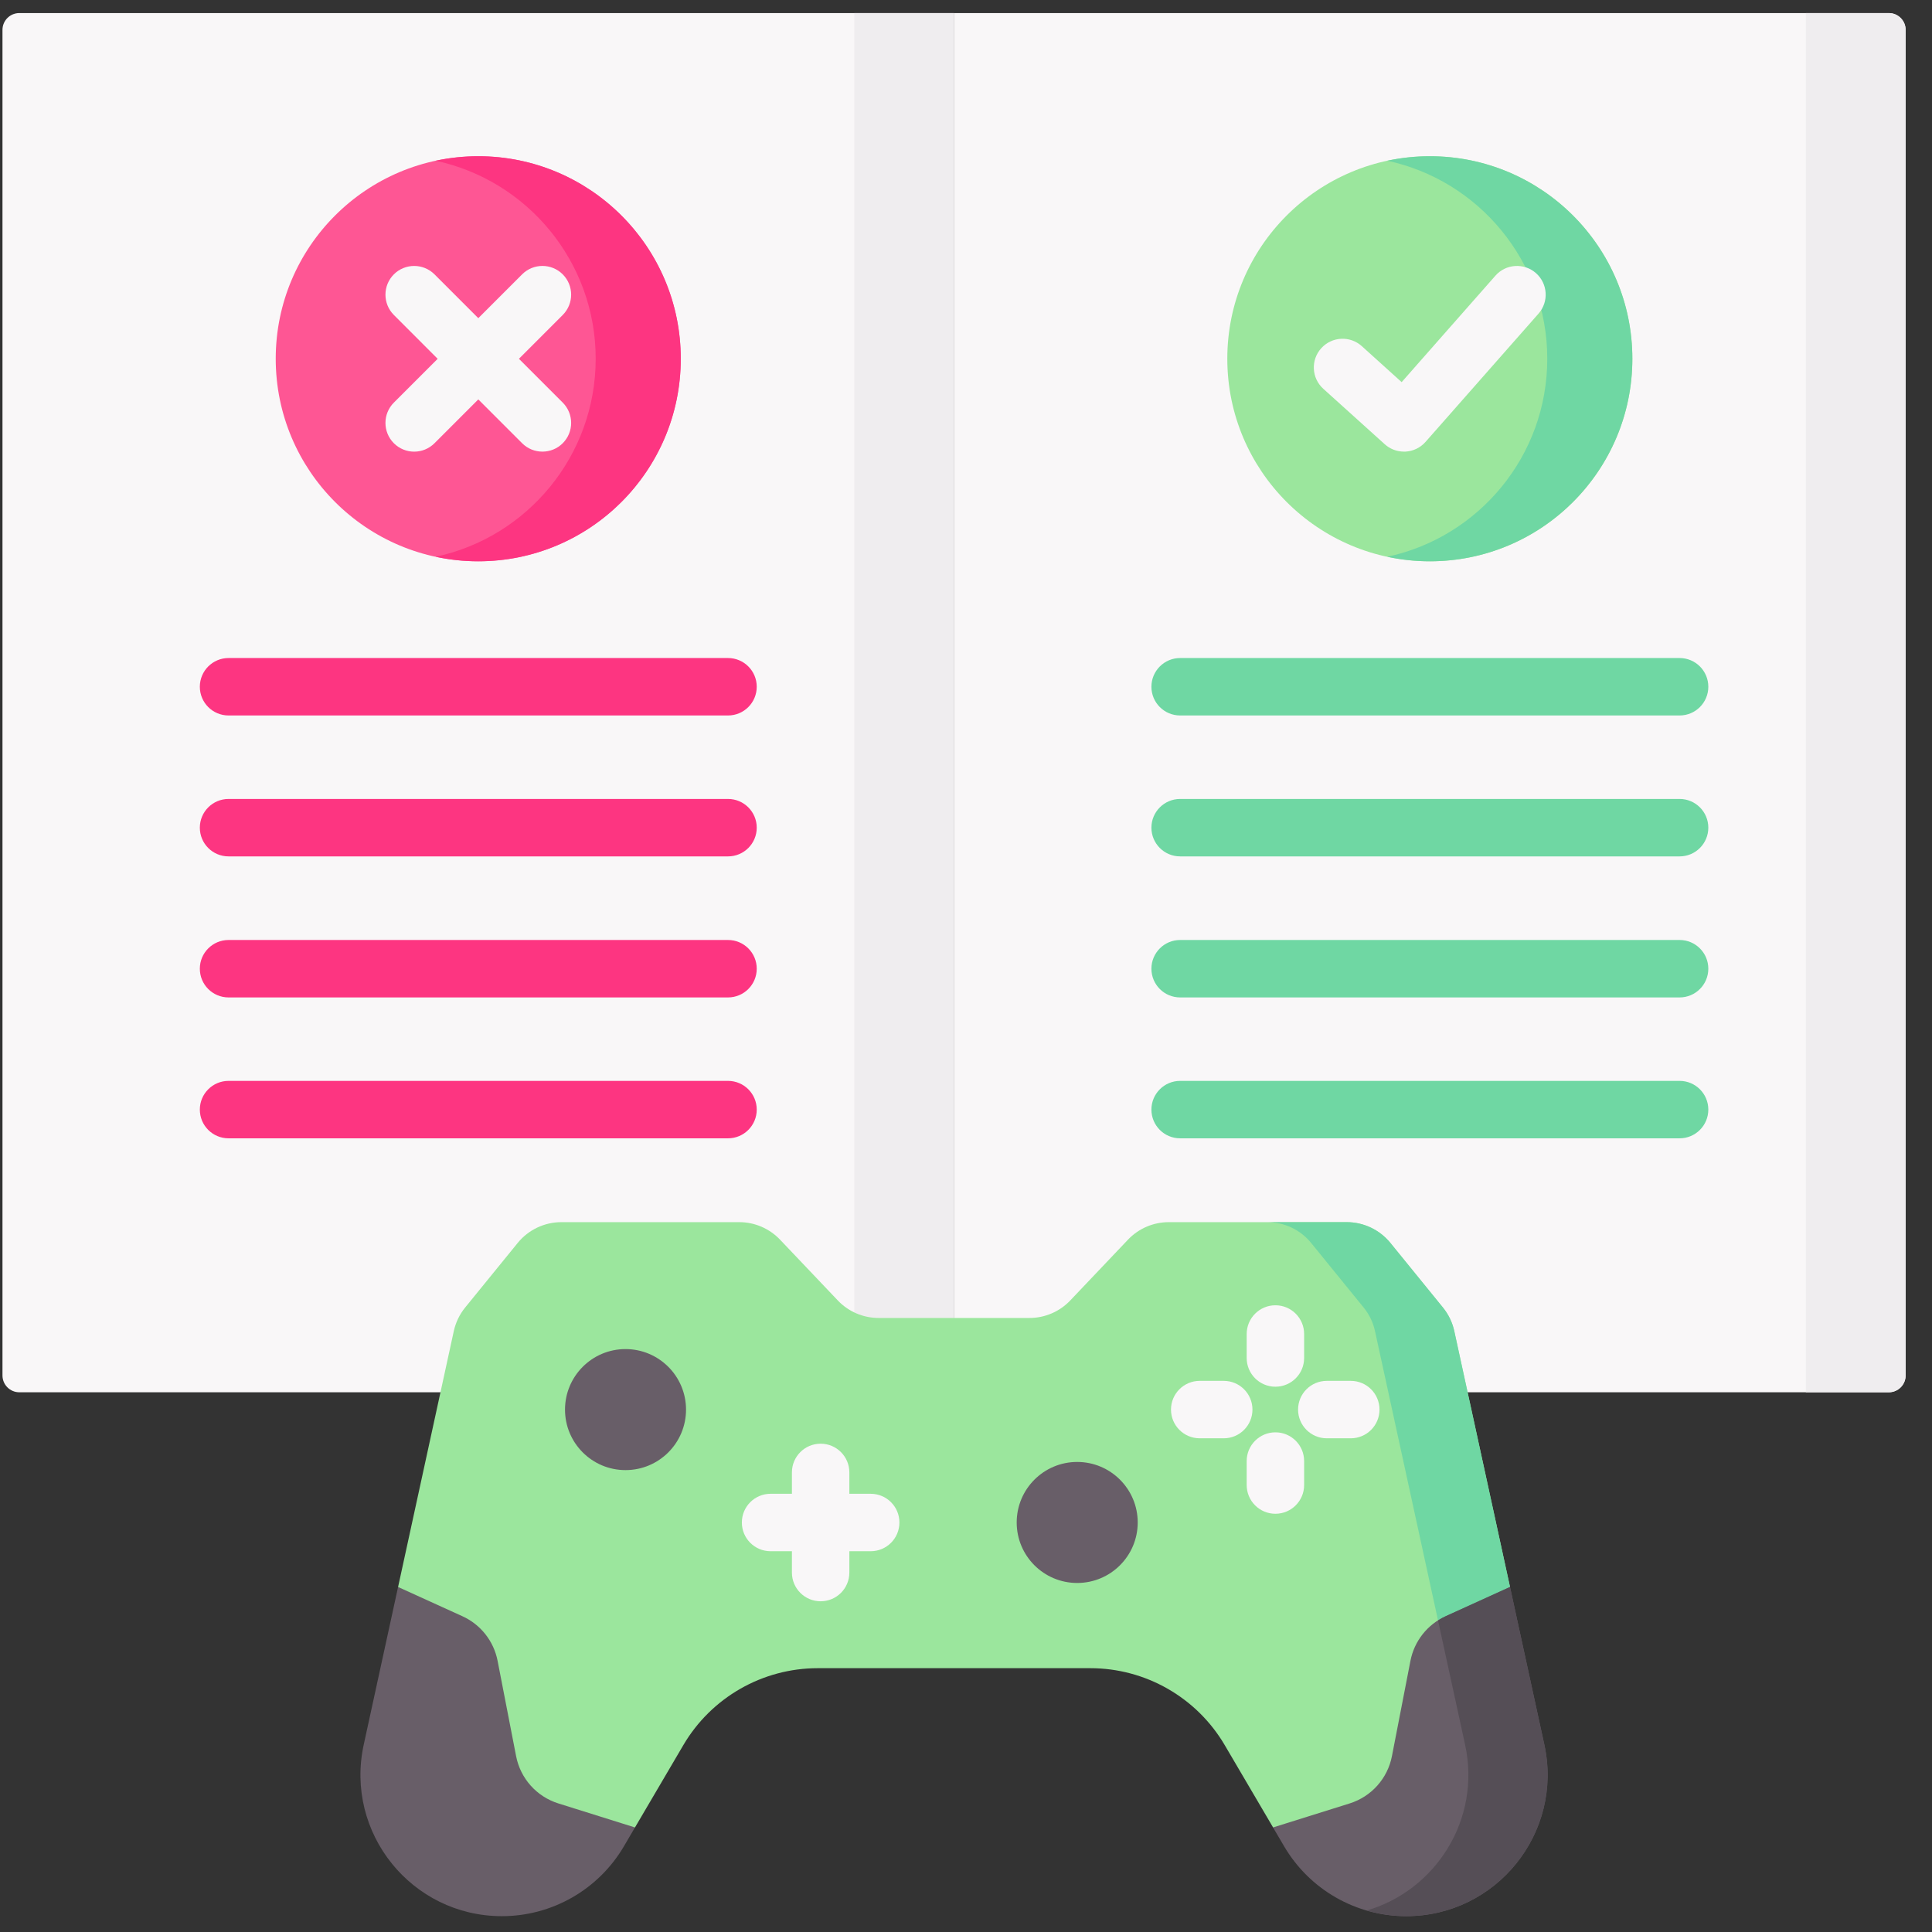 <svg width="67" height="67" viewBox="0 0 67 67" fill="none" xmlns="http://www.w3.org/2000/svg">
<rect x="0" y="0" width="67" height="67" fill="#333333" stroke="none"/>
<g clip-path="url(#clip0_7190_18335)">
<path d="M33.086 48.283H0.67C0.348 48.283 0.086 48.022 0.086 47.699V1.037C0.086 0.715 0.347 0.453 0.67 0.453H33.086V48.283Z" fill="#F9F7F8"/>
<path d="M29.625 0.453H33.084V48.283H29.625V0.453Z" fill="#EFEDEF"/>
<path d="M16.586 19.465C20.465 19.465 23.609 16.32 23.609 12.441C23.609 8.562 20.465 5.418 16.586 5.418C12.707 5.418 9.562 8.562 9.562 12.441C9.562 16.32 12.707 19.465 16.586 19.465Z" fill="#FE5694"/>
<path d="M16.584 5.418C16.078 5.418 15.585 5.473 15.109 5.574C18.28 6.252 20.658 9.069 20.658 12.441C20.658 15.814 18.28 18.631 15.109 19.308C15.585 19.41 16.078 19.465 16.584 19.465C20.463 19.465 23.608 16.32 23.608 12.441C23.608 8.562 20.463 5.418 16.584 5.418Z" fill="#FD3581"/>
<path d="M17.996 12.443L19.515 10.923C19.904 10.534 19.904 9.903 19.515 9.514C19.126 9.125 18.496 9.125 18.107 9.514L16.587 11.034L15.068 9.514C14.678 9.126 14.048 9.126 13.659 9.514C13.27 9.903 13.27 10.534 13.659 10.923L15.178 12.443L13.659 13.962C13.27 14.351 13.27 14.982 13.659 15.371C13.853 15.565 14.108 15.663 14.363 15.663C14.618 15.663 14.873 15.565 15.068 15.371L16.587 13.851L18.107 15.371C18.301 15.565 18.556 15.662 18.811 15.662C19.066 15.662 19.321 15.565 19.515 15.371C19.904 14.982 19.904 14.351 19.515 13.962L17.996 12.443Z" fill="#F9F7F8"/>
<path d="M25.247 24.812H7.926C7.375 24.812 6.93 24.366 6.93 23.816C6.93 23.266 7.376 22.82 7.926 22.82H25.247C25.797 22.82 26.243 23.266 26.243 23.816C26.243 24.366 25.797 24.812 25.247 24.812Z" fill="#FD3581"/>
<path d="M25.247 29.699H7.926C7.375 29.699 6.93 29.253 6.93 28.703C6.93 28.153 7.376 27.707 7.926 27.707H25.247C25.797 27.707 26.243 28.153 26.243 28.703C26.243 29.253 25.797 29.699 25.247 29.699Z" fill="#FD3581"/>
<path d="M25.247 34.59H7.926C7.375 34.59 6.93 34.144 6.93 33.594C6.93 33.044 7.376 32.598 7.926 32.598H25.247C25.797 32.598 26.243 33.044 26.243 33.594C26.243 34.144 25.797 34.59 25.247 34.59Z" fill="#FD3581"/>
<path d="M25.247 39.476H7.926C7.375 39.476 6.93 39.03 6.93 38.48C6.93 37.93 7.376 37.484 7.926 37.484H25.247C25.797 37.484 26.243 37.93 26.243 38.48C26.243 39.03 25.797 39.476 25.247 39.476Z" fill="#FD3581"/>
<path d="M66.086 47.699C66.086 48.022 65.824 48.283 65.502 48.283H33.086V0.453H65.502C65.824 0.453 66.086 0.715 66.086 1.037V47.699Z" fill="#F9F7F8"/>
<path d="M62.625 0.453V48.283H65.5C65.823 48.283 66.085 48.022 66.085 47.699V1.037C66.085 0.715 65.823 0.453 65.5 0.453L62.625 0.453Z" fill="#EFEDEF"/>
<path d="M49.586 19.465C53.465 19.465 56.609 16.32 56.609 12.441C56.609 8.562 53.465 5.418 49.586 5.418C45.707 5.418 42.562 8.562 42.562 12.441C42.562 16.32 45.707 19.465 49.586 19.465Z" fill="#9BE69D"/>
<path d="M49.584 5.418C49.078 5.418 48.585 5.473 48.109 5.574C51.28 6.252 53.658 9.069 53.658 12.441C53.658 15.814 51.28 18.631 48.109 19.308C48.585 19.41 49.078 19.465 49.584 19.465C53.463 19.465 56.608 16.32 56.608 12.441C56.608 8.562 53.463 5.418 49.584 5.418Z" fill="#6FD7A3"/>
<path d="M48.689 15.662C48.443 15.662 48.205 15.571 48.022 15.406L45.891 13.483C45.483 13.115 45.45 12.485 45.819 12.077C46.188 11.668 46.817 11.636 47.226 12.004L48.608 13.252L51.86 9.56C52.223 9.148 52.852 9.108 53.265 9.471C53.678 9.835 53.718 10.464 53.354 10.877L49.436 15.325C49.26 15.524 49.012 15.646 48.746 15.661C48.727 15.662 48.708 15.662 48.689 15.662Z" fill="#F9F7F8"/>
<path d="M58.247 24.812H40.926C40.375 24.812 39.93 24.366 39.93 23.816C39.93 23.266 40.376 22.82 40.926 22.82H58.247C58.797 22.82 59.243 23.266 59.243 23.816C59.243 24.366 58.797 24.812 58.247 24.812Z" fill="#6FD7A3"/>
<path d="M58.247 29.699H40.926C40.375 29.699 39.93 29.253 39.93 28.703C39.93 28.153 40.376 27.707 40.926 27.707H58.247C58.797 27.707 59.243 28.153 59.243 28.703C59.243 29.253 58.797 29.699 58.247 29.699Z" fill="#6FD7A3"/>
<path d="M58.247 34.59H40.926C40.375 34.59 39.93 34.144 39.93 33.594C39.93 33.044 40.376 32.598 40.926 32.598H58.247C58.797 32.598 59.243 33.044 59.243 33.594C59.243 34.144 58.797 34.59 58.247 34.59Z" fill="#6FD7A3"/>
<path d="M58.247 39.476H40.926C40.375 39.476 39.93 39.03 39.93 38.48C39.93 37.93 40.376 37.484 40.926 37.484H58.247C58.797 37.484 59.243 37.93 59.243 38.48C59.243 39.03 58.797 39.476 58.247 39.476Z" fill="#6FD7A3"/>
<path d="M37.81 57.851C39.728 57.851 41.502 58.867 42.473 60.52L44.15 63.375L46.98 64.457L49.951 61.25L52.365 55.036L50.432 46.162C50.367 45.862 50.233 45.583 50.039 45.345L48.216 43.103C47.845 42.648 47.289 42.383 46.701 42.383H40.533C39.998 42.383 39.486 42.602 39.118 42.99L37.115 45.099C36.746 45.487 36.235 45.706 35.7 45.706H30.471C29.935 45.706 29.424 45.487 29.055 45.099L27.052 42.991C26.683 42.603 26.172 42.383 25.637 42.383H19.468C18.881 42.383 18.324 42.648 17.954 43.103L16.13 45.345C15.937 45.583 15.803 45.862 15.737 46.162L13.805 55.036L15.565 60.744L18.18 64.504L22.02 63.375L23.697 60.52C24.668 58.867 26.442 57.851 28.36 57.851H37.81V57.851Z" fill="#9BE69D"/>
<path d="M43.953 42.383C44.541 42.383 45.097 42.648 45.468 43.103L47.291 45.345C47.484 45.583 47.619 45.862 47.684 46.162L50.605 59.572L52.367 55.036L50.434 46.162C50.369 45.862 50.234 45.583 50.041 45.345L48.218 43.103C47.847 42.648 47.291 42.383 46.703 42.383H43.953Z" fill="#6FD7A3"/>
<path d="M37.356 54.896C38.515 54.896 39.455 53.957 39.455 52.798C39.455 51.639 38.515 50.699 37.356 50.699C36.197 50.699 35.258 51.639 35.258 52.798C35.258 53.957 36.197 54.896 37.356 54.896Z" fill="#685E68"/>
<path d="M21.692 50.982C22.851 50.982 23.791 50.043 23.791 48.884C23.791 47.725 22.851 46.785 21.692 46.785C20.533 46.785 19.594 47.725 19.594 48.884C19.594 50.043 20.533 50.982 21.692 50.982Z" fill="#685E68"/>
<path d="M30.195 51.803H29.455V51.062C29.455 50.512 29.009 50.066 28.459 50.066C27.909 50.066 27.463 50.512 27.463 51.062V51.803H26.723C26.172 51.803 25.727 52.249 25.727 52.799C25.727 53.349 26.172 53.795 26.723 53.795H27.463V54.535C27.463 55.086 27.909 55.531 28.459 55.531C29.009 55.531 29.455 55.086 29.455 54.535V53.795H30.195C30.746 53.795 31.191 53.349 31.191 52.799C31.191 52.249 30.746 51.803 30.195 51.803Z" fill="#F9F7F8"/>
<path d="M44.23 48.09C44.781 48.09 45.226 47.644 45.226 47.094V46.262C45.226 45.711 44.78 45.266 44.23 45.266C43.68 45.266 43.234 45.712 43.234 46.262V47.094C43.234 47.644 43.68 48.09 44.23 48.09Z" fill="#F9F7F8"/>
<path d="M46.844 47.887H46.012C45.461 47.887 45.016 48.333 45.016 48.883C45.016 49.433 45.462 49.879 46.012 49.879H46.844C47.394 49.879 47.84 49.433 47.84 48.883C47.84 48.333 47.394 47.887 46.844 47.887Z" fill="#F9F7F8"/>
<path d="M44.23 49.672C43.68 49.672 43.234 50.118 43.234 50.668V51.5C43.234 52.05 43.68 52.496 44.23 52.496C44.78 52.496 45.226 52.05 45.226 51.5V50.668C45.226 50.118 44.781 49.672 44.23 49.672Z" fill="#F9F7F8"/>
<path d="M42.438 47.887H41.605C41.055 47.887 40.609 48.333 40.609 48.883C40.609 49.433 41.055 49.879 41.605 49.879H42.438C42.988 49.879 43.434 49.433 43.434 48.883C43.434 48.333 42.988 47.887 42.438 47.887Z" fill="#F9F7F8"/>
<path d="M17.898 60.902L17.256 57.595C17.123 56.913 16.669 56.337 16.037 56.05L13.805 55.035L12.614 60.503C11.948 63.561 14.277 66.451 17.406 66.451C19.145 66.451 20.754 65.53 21.635 64.031L22.02 63.374L19.363 62.541C18.61 62.305 18.048 61.676 17.898 60.902Z" fill="#685E68"/>
<path d="M44.148 63.374L44.534 64.031C45.415 65.53 47.024 66.451 48.763 66.451C51.892 66.451 54.22 63.561 53.554 60.503L52.364 55.035L50.132 56.05C49.5 56.337 49.045 56.913 48.913 57.595L48.271 60.902C48.121 61.676 47.558 62.305 46.806 62.541L44.148 63.374Z" fill="#685E68"/>
<path d="M53.558 60.503L52.367 55.035L50.135 56.05C50.042 56.092 49.955 56.142 49.87 56.197L50.808 60.503C51.371 63.089 49.792 65.555 47.398 66.254C47.837 66.382 48.296 66.451 48.766 66.451C51.895 66.451 54.224 63.561 53.558 60.503Z" fill="#554E56"/>
</g>
<defs>
<clipPath id="clip0_7190_18335">
<rect width="66" height="66" fill="white" transform="translate(0.086 0.453)"/>
</clipPath>
</defs>
</svg>
